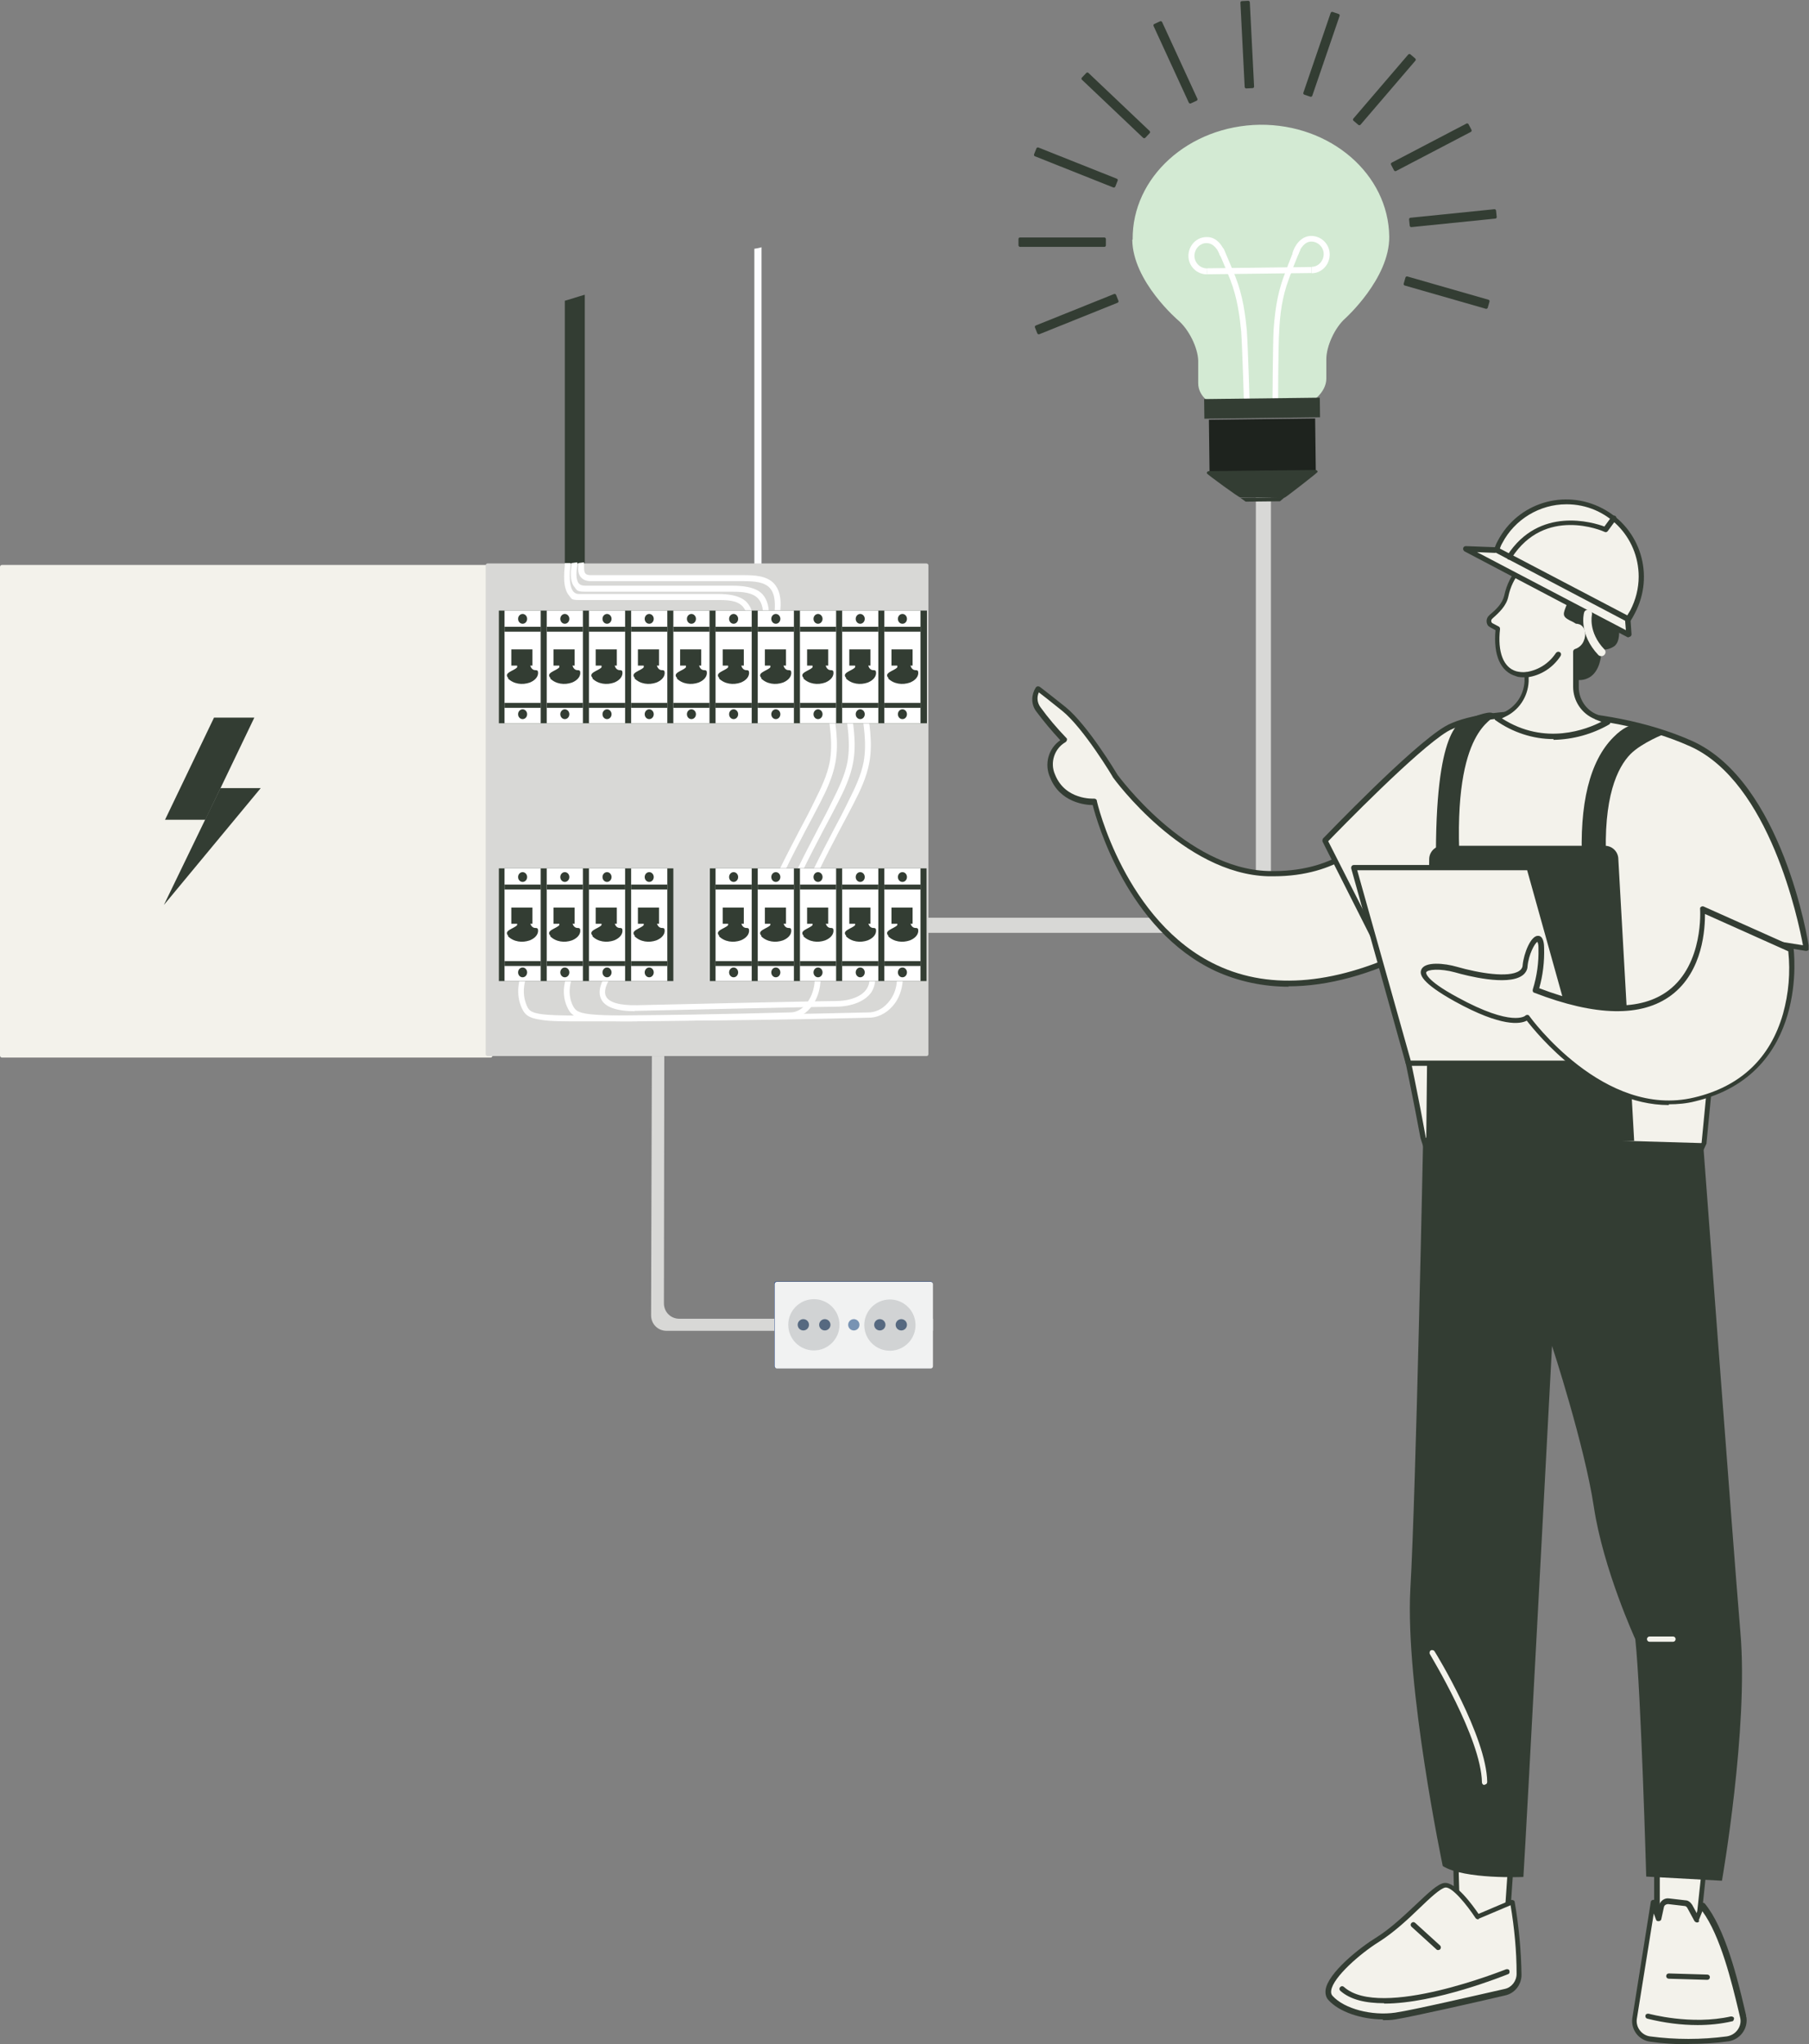<?xml version="1.0" encoding="UTF-8"?>
<svg id="Calque_1" xmlns="http://www.w3.org/2000/svg" xmlns:xlink="http://www.w3.org/1999/xlink" version="1.1" viewBox="0 0 480.1 542.4">
  <rect x="0" y="0" width="480.1" height="542.4" fill="#808080" stroke="none"/>
  <!-- Generator: Adobe Illustrator 29.0.0, SVG Export Plug-In . SVG Version: 2.1.0 Build 186)  -->
  <defs>
    <style>
      .st0 {
        fill: none;
      }

      .st1 {
        fill: #d1d3d4;
      }

      .st2 {
        fill: #fcfdff;
      }

      .st3 {
        fill: #d8d8d6;
      }

      .st4 {
        fill: #333d33;
      }

      .st5 {
        fill: #f1f2f2;
      }

      .st6 {
        fill: #f3f2eb;
      }

      .st7 {
        fill: #fff;
      }

      .st8 {
        fill: #566980;
      }

      .st9 {
        fill: #7893b3;
      }

      .st10 {
        fill: #31518f;
      }

      .st11 {
        fill: #1e231e;
      }

      .st12 {
        fill: #d3ead3;
      }

      .st13 {
        clip-path: url(#clippath);
      }
    </style>
    <clipPath id="clippath">
      <rect class="st0" x="274" y="132.4" width="206" height="410.1"/>
    </clipPath>
  </defs>
  <g id="Groupe_347">
    <g>
      <path class="st3" d="M325.4,247.5h-91.6c-1.1,0-2-.8-2.1-1.9,0-1.2.9-2.1,2-2.1h91.8c4.3,0,7.8-3.5,7.8-7.8v-109.6c0-1.1.8-2,1.9-2.1,1.2,0,2.1.9,2.1,2v109.6c0,6.6-5.3,11.9-11.9,11.9Z"/>
      <g>
        <g>
          <rect class="st11" x="320.9" y="111.3" width="28.2" height="13.8" transform="translate(-1.4 4) rotate(-.7)"/>
          <path class="st12" d="M300.6,63.6c-.2-16.6,14.9-30.2,33.7-30.5,18.8-.2,34.2,13.1,34.4,29.7.1,11.1-11.7,21.7-11.7,21.7-2.8,2.5-5,7.4-5,10.8v5.2c0,3.5-3.9,7.2-7.9,7.2l-18.9.2c-3.9,0-7.2-2.8-7.2-6.2v-6c-.1-3.5-2.5-8.3-5.3-10.7,0,0-12.1-10.3-12.2-21.4Z"/>
          <g>
            <g>
              <path class="st7" d="M330.1,108.7h1.6c0-.7-.5-16.9-.8-21-.4-4.1-1-9.1-3-14.2-2-5-3.2-7.6-3.2-7.6l-1.4.7s1.2,2.6,3.2,7.6c1.9,4.9,2.5,9.7,2.9,13.7.3,4.1.8,20.7.8,20.9Z"/>
              <path class="st7" d="M320.3,72.8v-1.6c-1.8,0-3.3-1.5-3.3-3.3,0-1.8,1.4-3.4,3.2-3.4,1.9,0,3.1,1.8,3.6,3.4l1.5-.5c-.7-2.1-2.4-4.6-5.1-4.5-2.7,0-4.8,2.3-4.8,5,0,2.7,2.2,4.9,4.9,4.9Z"/>
            </g>
            <g>
              <path class="st7" d="M339.2,108.6c0-.2,0-16.8.3-20.9.2-4,.7-8.8,2.6-13.8,1.8-5,3-7.6,3-7.6l-1.4-.6s-1.2,2.7-3,7.7c-1.9,5.1-2.4,10.1-2.7,14.2-.2,4.1-.3,20.3-.3,21h1.6Z"/>
              <path class="st7" d="M348.1,72.5c2.7,0,4.8-2.3,4.8-5,0-2.7-2.2-4.9-4.9-4.9-2.7,0-4.4,2.5-5,4.6l1.5.4c.5-1.6,1.7-3.5,3.5-3.5,1.8,0,3.3,1.5,3.3,3.3,0,1.8-1.4,3.4-3.2,3.4v1.6Z"/>
            </g>
            <rect class="st7" x="320.3" y="71.1" width="27.7" height="1.6" transform="translate(-.8 4) rotate(-.7)"/>
          </g>
          <polygon class="st4" points="330.6 133.1 339.7 133 341 131.9 329.2 132.1 330.6 133.1"/>
          <rect class="st4" x="319.5" y="106" width="30.7" height="5.2" transform="translate(-1.2 3.8) rotate(-.7)"/>
          <path class="st4" d="M320.3,125.6c0,.2,8.6,6.5,8.9,6.4h11.8c.3-.1,8.7-6.6,8.7-6.8h0c0-.3-.3-.5-.6-.5l-28.2.3c-.3,0-.6.2-.6.4h0Z"/>
        </g>
        <g>
          <rect class="st4" x="382.7" y="66.1" width="2.5" height="23.2" rx=".4" ry=".4" transform="translate(203.4 425.3) rotate(-74)"/>
          <rect class="st4" x="374" y="56.8" width="23.2" height="2.5" rx=".4" ry=".4" transform="translate(-3.9 39.1) rotate(-5.8)"/>
          <rect class="st4" x="368.3" y="38" width="23.2" height="2.5" rx=".4" ry=".4" transform="translate(25 180.3) rotate(-27.6)"/>
          <rect class="st4" x="356" y="22.7" width="23.2" height="2.5" rx=".4" ry=".4" transform="translate(110 287.3) rotate(-49.4)"/>
          <rect class="st4" x="338.9" y="13" width="23.2" height="2.5" rx=".4" ry=".4" transform="translate(223.7 341.4) rotate(-71.1)"/>
          <rect class="st4" x="329.8" y="0" width="2.5" height="23.2" rx=".4" ry=".4" transform="translate(-.2 17) rotate(-2.9)"/>
          <rect class="st4" x="310.7" y="4.8" width="2.5" height="23.2" rx=".4" ry=".4" transform="translate(21.7 132) rotate(-24.7)"/>
          <rect class="st4" x="294.8" y="16.3" width="2.5" height="23.2" rx=".4" ry=".4" transform="translate(72.1 223.5) rotate(-46.5)"/>
          <rect class="st4" x="284.3" y="32.9" width="2.5" height="23.2" rx=".4" ry=".4" transform="translate(138.6 293.3) rotate(-68.3)"/>
          <rect class="st4" x="270.3" y="62.6" width="23.2" height="2.5" rx=".4" ry=".4" transform="translate(0 .4) rotate(0)"/>
          <rect class="st4" x="274.2" y="81.8" width="23.2" height="2.5" rx=".4" ry=".4" transform="translate(581.9 53.8) rotate(158.1)"/>
        </g>
      </g>
    </g>
    <g id="electrical_panel">
      <path class="st2" d="M202.1,65.7v90h-1.9v-89.7c.6-.1,1.3-.2,1.9-.4Z"/>
      <path class="st4" d="M155.2,78.2v84.7h-5.3v-83.1c1.8-.5,3.5-1.1,5.3-1.6Z"/>
      <rect class="st6" y="149.9" width="130.7" height="130.7" rx=".5" ry=".5"/>
      <rect class="st3" x="128.9" y="149.5" width="117.5" height="130.7" rx=".5" ry=".5"/>
      <g>
        <path class="st7" d="M168.5,268.3c-4.9,0-8-1.1-9-3.3-1.5-3.2,2.1-7.4,2.2-7.6l1.1,1s0,0,0,0h0c-.9,1-2.9,4-2,5.9.8,1.7,3.7,2.5,8.4,2.4,17.6-.4,48.3-1.1,52.6-1.1h0c3.7,0,6.9-1.2,8.2-3.2,1-1.5,1-3.3.1-5.5l1.4-.6c1.4,3.4.6,5.6-.2,6.9-1.6,2.4-5.2,3.9-9.5,3.9h0c-4.2,0-35,.7-52.6,1.1-.3,0-.6,0-.8,0Z"/>
        <path class="st7" d="M169.1,271c-6.2,0-10,0-12.6-.4-4.3-.5-5.2-1.6-6.1-3.7-1.7-4,0-7.8,0-7.9l1.4.6-.7-.3.7.3s-1.4,3.3,0,6.7c1.4,3.2,1.9,3.3,30.5,3.1,27.9-.2,47.9-.8,48.7-.8,2-.2,3.8-1.3,5.2-3.2,1.8-2.4,2.3-5.7,1.5-9.1l1.5-.4c.9,3.7.3,7.5-1.7,10.3-1.6,2.2-3.9,3.6-6.3,3.8h0c-.2,0-20.5.6-48.7.8-5.3,0-9.6,0-13.2,0Z"/>
        <path class="st7" d="M155,271c-5.5,0-9,0-11.3-.4-3.7-.5-4.6-1.5-5.5-3.8-1.5-4,0-7.7,0-7.9l1.4.6-.7-.3.7.3s-1.3,3.3,0,6.8c1.2,3.2,1.7,3.3,27.1,3.1,24.8-.2,42.7-.8,43.4-.8,1.6-.1,3.1-1.1,4.2-2.7,1.8-2.5,2.4-6,1.6-9.5l1.5-.3c.9,4,.2,7.9-1.9,10.8-1.4,1.9-3.3,3.1-5.3,3.3h0c-.2,0-18.3.6-43.5.8-4.7,0-8.6,0-11.7,0Z"/>
      </g>
      <g>
        <path class="st7" d="M203.9,241.3l-1.4-.5c2.7-7.2,6.4-14.2,9.9-20.9,1.3-2.4,2.6-4.9,3.8-7.4,1.7-3.4,3.3-6.7,4-10.3.9-5,0-10.1-.8-15.1l1.5-.3c.8,4.8,1.8,10.3.8,15.6-.7,3.8-2.4,7.4-4.1,10.7-1.3,2.5-2.6,5-3.9,7.4-3.5,6.7-7.1,13.6-9.8,20.7Z"/>
        <path class="st7" d="M208.6,241.3l-1.4-.5c2.7-7.2,6.4-14.2,9.9-20.9,1.3-2.4,2.6-4.9,3.8-7.4,1.7-3.4,3.3-6.7,4-10.3.9-5,0-10.1-.8-15.1l1.5-.3c.8,4.8,1.8,10.3.8,15.6-.7,3.8-2.4,7.4-4.1,10.7-1.3,2.5-2.6,5-3.9,7.4-3.5,6.7-7.1,13.6-9.8,20.7Z"/>
        <path class="st7" d="M212.9,241.3l-1.4-.5c2.7-7.2,6.4-14.2,9.9-20.9,1.3-2.4,2.6-4.9,3.8-7.4,1.7-3.4,3.3-6.7,4-10.3.9-5,0-10.1-.8-15.1l1.5-.3c.8,4.8,1.8,10.3.8,15.6-.7,3.8-2.4,7.4-4.1,10.7-1.3,2.5-2.6,5-3.9,7.4-3.5,6.7-7.1,13.6-9.8,20.7Z"/>
      </g>
      <g>
        <path class="st7" d="M207.1,162h-1.5c.2-2.9-.2-4.8-1.3-6-1.5-1.6-4.1-1.8-6.9-1.8h-40.6c-1.1,0-1.9-.3-2.5-.9-.9-.9-.9-2.1-.8-3.1,0-.3,0-.6,0-.8l1.5-.2c0,.3,0,.6,0,1,0,.7,0,1.6.4,2,.3.3.7.4,1.4.4h40.6c3,0,6.1.2,8,2.2,1.4,1.5,2,3.8,1.7,7Z"/>
        <path class="st7" d="M204,164.8h-1.5c.2-2.9-.2-4.8-1.3-6-1.5-1.6-4.1-1.8-6.9-1.8s-11,0-19.6,0c-8.6,0-17.2,0-19.4,0s-2.2-.4-2.8-1.2c-1.4-1.6-1-4.5-.8-5.9,0-.2,0-.5,0-.5,0,0,0,0,0,0l1.5-.2c0,.2,0,.4,0,.9-.2,1.2-.5,3.5.4,4.7.4.4.9.6,1.7.6,2.3,0,10.8,0,19.4,0,8.7,0,17.3,0,19.6,0s6.1.2,8,2.2c1.4,1.5,2,3.8,1.7,7Z"/>
        <path class="st7" d="M199.9,167h-1.5c.2-2.9-.2-4.9-1.3-6.1-1.5-1.6-3.9-1.7-6.6-1.7s-10.4,0-18.6,0c-8.1,0-16.2,0-18.3,0s-1.9-.4-2.5-1.1c-1.8-2-1.4-6-1.2-8,0-.3,0-.6,0-.7h1.5c0,.2,0,.4,0,.8-.2,1.5-.5,5.3.8,6.8.4.4.8.6,1.4.6,2.2,0,10.3,0,18.3,0,8.2,0,16.3,0,18.6,0s5.8.2,7.7,2.2c1.4,1.5,2,3.8,1.7,7.1Z"/>
      </g>
      <g>
        <rect class="st4" x="132.4" y="162" width="113.6" height="29.9"/>
        <g>
          <rect class="st7" x="234.7" y="162" width="9.6" height="29.9"/>
          <rect class="st4" x="234.7" y="166.3" width="9.6" height="1.3"/>
          <rect class="st4" x="234.7" y="186.5" width="9.6" height="1.3"/>
          <g>
            <rect class="st4" x="236.6" y="172.3" width="5.6" height="4.3"/>
            <path class="st4" d="M235.7,180c1.5,1.5,3.8,1.8,5.8,1.1,1-.4,2.1-1.2,2.2-2.4,0-.2,0-.5-.1-.7-.2-.2-.5-.2-.8-.2-.9-.1-1.4-1.3-1.2-2.2-1.5-.1-2-.1-3.5,0-.2,0,.2,1.3,0,1.5-.8.9-3.7,1.4-2.3,2.8Z"/>
          </g>
          <path class="st4" d="M238.3,189.5c0-.7.5-1.3,1.2-1.3s1.2.6,1.2,1.3-.5,1.3-1.2,1.3-1.2-.6-1.2-1.3Z"/>
          <path class="st4" d="M238.3,164.2c0-.7.5-1.3,1.2-1.3s1.2.6,1.2,1.3-.5,1.3-1.2,1.3-1.2-.6-1.2-1.3Z"/>
        </g>
        <g>
          <rect class="st7" x="223.5" y="162" width="9.6" height="29.9"/>
          <rect class="st4" x="223.5" y="166.3" width="9.6" height="1.3"/>
          <rect class="st4" x="223.5" y="186.5" width="9.6" height="1.3"/>
          <g>
            <rect class="st4" x="225.4" y="172.3" width="5.6" height="4.3"/>
            <path class="st4" d="M224.5,180c1.5,1.5,3.8,1.8,5.8,1.1,1-.4,2.1-1.2,2.2-2.4,0-.2,0-.5-.1-.7-.2-.2-.5-.2-.8-.2-.9-.1-1.4-1.3-1.2-2.2-1.5-.1-2-.1-3.5,0-.2,0,.2,1.3,0,1.5-.8.9-3.7,1.4-2.3,2.8Z"/>
          </g>
          <ellipse class="st4" cx="228.3" cy="189.5" rx="1.2" ry="1.3"/>
          <ellipse class="st4" cx="228.3" cy="164.2" rx="1.2" ry="1.3"/>
        </g>
        <g>
          <rect class="st7" x="212.3" y="162" width="9.6" height="29.9"/>
          <rect class="st4" x="212.3" y="166.3" width="9.6" height="1.3"/>
          <rect class="st4" x="212.3" y="186.5" width="9.6" height="1.3"/>
          <g>
            <rect class="st4" x="214.2" y="172.3" width="5.6" height="4.3"/>
            <path class="st4" d="M213.2,180c1.5,1.5,3.8,1.8,5.8,1.1,1-.4,2.1-1.2,2.2-2.4,0-.2,0-.5-.1-.7-.2-.2-.5-.2-.8-.2-.9-.1-1.4-1.3-1.2-2.2-1.5-.1-2-.1-3.5,0-.2,0,.2,1.3,0,1.5-.8.9-3.7,1.4-2.3,2.8Z"/>
          </g>
          <ellipse class="st4" cx="217.1" cy="189.5" rx="1.2" ry="1.3"/>
          <ellipse class="st4" cx="217.1" cy="164.2" rx="1.2" ry="1.3"/>
        </g>
        <g>
          <rect class="st7" x="201.1" y="162" width="9.6" height="29.9"/>
          <rect class="st4" x="201.1" y="166.3" width="9.6" height="1.3"/>
          <rect class="st4" x="201.1" y="186.5" width="9.6" height="1.3"/>
          <g>
            <rect class="st4" x="203" y="172.3" width="5.6" height="4.3"/>
            <path class="st4" d="M202,180c1.5,1.5,3.8,1.8,5.8,1.1,1-.4,2.1-1.2,2.2-2.4,0-.2,0-.5-.1-.7-.2-.2-.5-.2-.8-.2-.9-.1-1.4-1.3-1.2-2.2-1.5-.1-2-.1-3.5,0-.2,0,.2,1.3,0,1.5-.8.9-3.7,1.4-2.3,2.8Z"/>
          </g>
          <ellipse class="st4" cx="205.9" cy="189.5" rx="1.2" ry="1.3"/>
          <ellipse class="st4" cx="205.9" cy="164.2" rx="1.2" ry="1.3"/>
        </g>
        <g>
          <rect class="st7" x="189.9" y="162" width="9.6" height="29.9"/>
          <rect class="st4" x="189.9" y="166.3" width="9.6" height="1.3"/>
          <rect class="st4" x="189.9" y="186.5" width="9.6" height="1.3"/>
          <g>
            <rect class="st4" x="191.8" y="172.3" width="5.6" height="4.3"/>
            <path class="st4" d="M190.8,180c1.5,1.5,3.8,1.8,5.8,1.1,1-.4,2.1-1.2,2.2-2.4,0-.2,0-.5-.1-.7-.2-.2-.5-.2-.8-.2-.9-.1-1.4-1.3-1.2-2.2-1.5-.1-2-.1-3.5,0-.2,0,.2,1.3,0,1.5-.8.9-3.7,1.4-2.3,2.8Z"/>
          </g>
          <ellipse class="st4" cx="194.7" cy="189.5" rx="1.2" ry="1.3"/>
          <ellipse class="st4" cx="194.7" cy="164.2" rx="1.2" ry="1.3"/>
        </g>
        <g>
          <rect class="st7" x="178.7" y="162" width="9.6" height="29.9"/>
          <rect class="st4" x="178.7" y="166.3" width="9.6" height="1.3"/>
          <rect class="st4" x="178.7" y="186.5" width="9.6" height="1.3"/>
          <g>
            <rect class="st4" x="180.5" y="172.3" width="5.6" height="4.3"/>
            <path class="st4" d="M179.6,180c1.5,1.5,3.8,1.8,5.8,1.1,1-.4,2.1-1.2,2.2-2.4,0-.2,0-.5-.1-.7-.2-.2-.5-.2-.8-.2-.9-.1-1.4-1.3-1.2-2.2-1.5-.1-2-.1-3.5,0-.2,0,.2,1.3,0,1.5-.8.9-3.7,1.4-2.3,2.8Z"/>
          </g>
          <ellipse class="st4" cx="183.5" cy="189.5" rx="1.2" ry="1.3"/>
          <ellipse class="st4" cx="183.5" cy="164.2" rx="1.2" ry="1.3"/>
        </g>
        <g>
          <rect class="st7" x="167.5" y="162" width="9.6" height="29.9"/>
          <rect class="st4" x="167.5" y="166.3" width="9.6" height="1.3"/>
          <rect class="st4" x="167.5" y="186.5" width="9.6" height="1.3"/>
          <g>
            <rect class="st4" x="169.3" y="172.3" width="5.6" height="4.3"/>
            <path class="st4" d="M168.4,180c1.5,1.5,3.8,1.8,5.8,1.1,1-.4,2.1-1.2,2.2-2.4,0-.2,0-.5-.1-.7-.2-.2-.5-.2-.8-.2-.9-.1-1.4-1.3-1.2-2.2-1.5-.1-2-.1-3.5,0-.2,0,.2,1.3,0,1.5-.8.9-3.7,1.4-2.3,2.8Z"/>
          </g>
          <ellipse class="st4" cx="172.3" cy="189.5" rx="1.2" ry="1.3"/>
          <ellipse class="st4" cx="172.3" cy="164.2" rx="1.2" ry="1.3"/>
        </g>
        <g>
          <rect class="st7" x="156.3" y="162" width="9.6" height="29.9"/>
          <rect class="st4" x="156.3" y="166.3" width="9.6" height="1.3"/>
          <rect class="st4" x="156.3" y="186.5" width="9.6" height="1.3"/>
          <g>
            <rect class="st4" x="158.1" y="172.3" width="5.6" height="4.3"/>
            <path class="st4" d="M157.2,180c1.5,1.5,3.8,1.8,5.8,1.1,1-.4,2.1-1.2,2.2-2.4,0-.2,0-.5-.1-.7-.2-.2-.5-.2-.8-.2-.9-.1-1.4-1.3-1.2-2.2-1.5-.1-2-.1-3.5,0-.2,0,.2,1.3,0,1.5-.8.9-3.7,1.4-2.3,2.8Z"/>
          </g>
          <ellipse class="st4" cx="161.1" cy="189.5" rx="1.2" ry="1.3"/>
          <ellipse class="st4" cx="161.1" cy="164.2" rx="1.2" ry="1.3"/>
        </g>
        <g>
          <rect class="st7" x="145.1" y="162" width="9.6" height="29.9"/>
          <rect class="st4" x="145.1" y="166.3" width="9.6" height="1.3"/>
          <rect class="st4" x="145.1" y="186.5" width="9.6" height="1.3"/>
          <g>
            <rect class="st4" x="146.9" y="172.3" width="5.6" height="4.3"/>
            <path class="st4" d="M146,180c1.5,1.5,3.8,1.8,5.8,1.1,1-.4,2.1-1.2,2.2-2.4,0-.2,0-.5-.1-.7-.2-.2-.5-.2-.8-.2-.9-.1-1.4-1.3-1.2-2.2-1.5-.1-2-.1-3.5,0-.2,0,.2,1.3,0,1.5-.8.9-3.7,1.4-2.3,2.8Z"/>
          </g>
          <ellipse class="st4" cx="149.9" cy="189.5" rx="1.2" ry="1.3"/>
          <ellipse class="st4" cx="149.9" cy="164.2" rx="1.2" ry="1.3"/>
        </g>
        <g>
          <rect class="st7" x="133.9" y="162" width="9.6" height="29.9"/>
          <rect class="st4" x="133.9" y="166.3" width="9.6" height="1.3"/>
          <rect class="st4" x="133.9" y="186.5" width="9.6" height="1.3"/>
          <g>
            <rect class="st4" x="135.7" y="172.3" width="5.6" height="4.3"/>
            <path class="st4" d="M134.8,180c1.5,1.5,3.8,1.8,5.8,1.1,1-.4,2.1-1.2,2.2-2.4,0-.2,0-.5-.1-.7-.2-.2-.5-.2-.8-.2-.9-.1-1.4-1.3-1.2-2.2-1.5-.1-2-.1-3.5,0-.2,0,.2,1.3,0,1.5-.8.9-3.7,1.4-2.3,2.8Z"/>
          </g>
          <ellipse class="st4" cx="138.7" cy="189.5" rx="1.2" ry="1.3"/>
          <ellipse class="st4" cx="138.7" cy="164.2" rx="1.2" ry="1.3"/>
        </g>
      </g>
      <g>
        <rect class="st4" x="132.4" y="230.4" width="46.3" height="29.9"/>
        <rect class="st4" x="188.4" y="230.4" width="57.5" height="29.9"/>
        <g>
          <rect class="st7" x="234.7" y="230.4" width="9.6" height="29.9"/>
          <rect class="st4" x="234.7" y="234.7" width="9.6" height="1.3"/>
          <rect class="st4" x="234.7" y="255" width="9.6" height="1.3"/>
          <g>
            <rect class="st4" x="236.6" y="240.8" width="5.6" height="4.3"/>
            <path class="st4" d="M235.7,248.4c1.5,1.5,3.8,1.8,5.8,1.1,1-.4,2.1-1.2,2.2-2.4,0-.2,0-.5-.1-.7-.2-.2-.5-.2-.8-.2-.9-.1-1.4-1.3-1.2-2.2-1.5-.1-2-.1-3.5,0-.2,0,.2,1.3,0,1.5-.8.9-3.7,1.4-2.3,2.8Z"/>
          </g>
          <path class="st4" d="M238.3,258c0-.7.5-1.3,1.2-1.3s1.2.6,1.2,1.3-.5,1.3-1.2,1.3-1.2-.6-1.2-1.3Z"/>
          <path class="st4" d="M238.3,232.7c0-.7.5-1.3,1.2-1.3s1.2.6,1.2,1.3-.5,1.3-1.2,1.3-1.2-.6-1.2-1.3Z"/>
        </g>
        <g>
          <rect class="st7" x="223.5" y="230.4" width="9.6" height="29.9"/>
          <rect class="st4" x="223.5" y="234.7" width="9.6" height="1.3"/>
          <rect class="st4" x="223.5" y="255" width="9.6" height="1.3"/>
          <g>
            <rect class="st4" x="225.4" y="240.8" width="5.6" height="4.3"/>
            <path class="st4" d="M224.5,248.4c1.5,1.5,3.8,1.8,5.8,1.1,1-.4,2.1-1.2,2.2-2.4,0-.2,0-.5-.1-.7-.2-.2-.5-.2-.8-.2-.9-.1-1.4-1.3-1.2-2.2-1.5-.1-2-.1-3.5,0-.2,0,.2,1.3,0,1.5-.8.9-3.7,1.4-2.3,2.8Z"/>
          </g>
          <ellipse class="st4" cx="228.3" cy="258" rx="1.2" ry="1.3"/>
          <ellipse class="st4" cx="228.3" cy="232.7" rx="1.2" ry="1.3"/>
        </g>
        <g>
          <rect class="st7" x="212.3" y="230.4" width="9.6" height="29.9"/>
          <rect class="st4" x="212.3" y="234.7" width="9.6" height="1.3"/>
          <rect class="st4" x="212.3" y="255" width="9.6" height="1.3"/>
          <g>
            <rect class="st4" x="214.2" y="240.8" width="5.6" height="4.3"/>
            <path class="st4" d="M213.2,248.4c1.5,1.5,3.8,1.8,5.8,1.1,1-.4,2.1-1.2,2.2-2.4,0-.2,0-.5-.1-.7-.2-.2-.5-.2-.8-.2-.9-.1-1.4-1.3-1.2-2.2-1.5-.1-2-.1-3.5,0-.2,0,.2,1.3,0,1.5-.8.9-3.7,1.4-2.3,2.8Z"/>
          </g>
          <ellipse class="st4" cx="217.1" cy="258" rx="1.2" ry="1.3"/>
          <ellipse class="st4" cx="217.1" cy="232.7" rx="1.2" ry="1.3"/>
        </g>
        <g>
          <rect class="st7" x="201.1" y="230.4" width="9.6" height="29.9"/>
          <rect class="st4" x="201.1" y="234.7" width="9.6" height="1.3"/>
          <rect class="st4" x="201.1" y="255" width="9.6" height="1.3"/>
          <g>
            <rect class="st4" x="203" y="240.8" width="5.6" height="4.3"/>
            <path class="st4" d="M202,248.4c1.5,1.5,3.8,1.8,5.8,1.1,1-.4,2.1-1.2,2.2-2.4,0-.2,0-.5-.1-.7-.2-.2-.5-.2-.8-.2-.9-.1-1.4-1.3-1.2-2.2-1.5-.1-2-.1-3.5,0-.2,0,.2,1.3,0,1.5-.8.9-3.7,1.4-2.3,2.8Z"/>
          </g>
          <ellipse class="st4" cx="205.9" cy="258" rx="1.2" ry="1.3"/>
          <ellipse class="st4" cx="205.9" cy="232.7" rx="1.2" ry="1.3"/>
        </g>
        <g>
          <rect class="st7" x="189.9" y="230.4" width="9.6" height="29.9"/>
          <rect class="st4" x="189.9" y="234.7" width="9.6" height="1.3"/>
          <rect class="st4" x="189.9" y="255" width="9.6" height="1.3"/>
          <g>
            <rect class="st4" x="191.8" y="240.8" width="5.6" height="4.3"/>
            <path class="st4" d="M190.8,248.4c1.5,1.5,3.8,1.8,5.8,1.1,1-.4,2.1-1.2,2.2-2.4,0-.2,0-.5-.1-.7-.2-.2-.5-.2-.8-.2-.9-.1-1.4-1.3-1.2-2.2-1.5-.1-2-.1-3.5,0-.2,0,.2,1.3,0,1.5-.8.9-3.7,1.4-2.3,2.8Z"/>
          </g>
          <ellipse class="st4" cx="194.7" cy="258" rx="1.2" ry="1.3"/>
          <ellipse class="st4" cx="194.7" cy="232.7" rx="1.2" ry="1.3"/>
        </g>
        <g>
          <rect class="st7" x="167.5" y="230.4" width="9.6" height="29.9"/>
          <rect class="st4" x="167.5" y="234.7" width="9.6" height="1.3"/>
          <rect class="st4" x="167.5" y="255" width="9.6" height="1.3"/>
          <g>
            <rect class="st4" x="169.3" y="240.8" width="5.6" height="4.3"/>
            <path class="st4" d="M168.4,248.4c1.5,1.5,3.8,1.8,5.8,1.1,1-.4,2.1-1.2,2.2-2.4,0-.2,0-.5-.1-.7-.2-.2-.5-.2-.8-.2-.9-.1-1.4-1.3-1.2-2.2-1.5-.1-2-.1-3.5,0-.2,0,.2,1.3,0,1.5-.8.9-3.7,1.4-2.3,2.8Z"/>
          </g>
          <ellipse class="st4" cx="172.3" cy="258" rx="1.2" ry="1.3"/>
          <ellipse class="st4" cx="172.3" cy="232.7" rx="1.2" ry="1.3"/>
        </g>
        <g>
          <rect class="st7" x="156.3" y="230.4" width="9.6" height="29.9"/>
          <rect class="st4" x="156.3" y="234.7" width="9.6" height="1.3"/>
          <rect class="st4" x="156.3" y="255" width="9.6" height="1.3"/>
          <g>
            <rect class="st4" x="158.1" y="240.8" width="5.6" height="4.3"/>
            <path class="st4" d="M157.2,248.4c1.5,1.5,3.8,1.8,5.8,1.1,1-.4,2.1-1.2,2.2-2.4,0-.2,0-.5-.1-.7-.2-.2-.5-.2-.8-.2-.9-.1-1.4-1.3-1.2-2.2-1.5-.1-2-.1-3.5,0-.2,0,.2,1.3,0,1.5-.8.9-3.7,1.4-2.3,2.8Z"/>
          </g>
          <ellipse class="st4" cx="161.1" cy="258" rx="1.2" ry="1.3"/>
          <ellipse class="st4" cx="161.1" cy="232.7" rx="1.2" ry="1.3"/>
        </g>
        <g>
          <rect class="st7" x="145.1" y="230.4" width="9.6" height="29.9"/>
          <rect class="st4" x="145.1" y="234.7" width="9.6" height="1.3"/>
          <rect class="st4" x="145.1" y="255" width="9.6" height="1.3"/>
          <g>
            <rect class="st4" x="146.9" y="240.8" width="5.6" height="4.3"/>
            <path class="st4" d="M146,248.4c1.5,1.5,3.8,1.8,5.8,1.1,1-.4,2.1-1.2,2.2-2.4,0-.2,0-.5-.1-.7-.2-.2-.5-.2-.8-.2-.9-.1-1.4-1.3-1.2-2.2-1.5-.1-2-.1-3.5,0-.2,0,.2,1.3,0,1.5-.8.9-3.7,1.4-2.3,2.8Z"/>
          </g>
          <ellipse class="st4" cx="149.9" cy="258" rx="1.2" ry="1.3"/>
          <ellipse class="st4" cx="149.9" cy="232.7" rx="1.2" ry="1.3"/>
        </g>
        <g>
          <rect class="st7" x="133.9" y="230.4" width="9.6" height="29.9"/>
          <rect class="st4" x="133.9" y="234.7" width="9.6" height="1.3"/>
          <rect class="st4" x="133.9" y="255" width="9.6" height="1.3"/>
          <g>
            <rect class="st4" x="135.7" y="240.8" width="5.6" height="4.3"/>
            <path class="st4" d="M134.8,248.4c1.5,1.5,3.8,1.8,5.8,1.1,1-.4,2.1-1.2,2.2-2.4,0-.2,0-.5-.1-.7-.2-.2-.5-.2-.8-.2-.9-.1-1.4-1.3-1.2-2.2-1.5-.1-2-.1-3.5,0-.2,0,.2,1.3,0,1.5-.8.9-3.7,1.4-2.3,2.8Z"/>
          </g>
          <ellipse class="st4" cx="138.7" cy="258" rx="1.2" ry="1.3"/>
          <ellipse class="st4" cx="138.7" cy="232.7" rx="1.2" ry="1.3"/>
        </g>
      </g>
      <g>
        <polygon class="st4" points="54.5 217.5 43.8 217.5 56.8 190.4 67.5 190.4 54.5 217.5"/>
        <polygon class="st4" points="43.5 240.1 58.5 209.1 69.2 209.1 43.5 240.1"/>
      </g>
    </g>
    <g id="man2">
      <path class="st3" d="M247.6,349.9v3.2h-70.7c-2.3,0-4.1-1.8-4.1-4.1l.2-68.8h3.3s-.1,65.6-.1,65.6c0,2.3,1.8,4.1,4.1,4.1h67.4Z"/>
      <g id="electrician_sat_down">
        <rect class="st10" x="215.1" y="330.5" width="23" height="42" rx=".5" ry=".5" transform="translate(-125 578.1) rotate(-90)"/>
        <g>
          <rect class="st5" x="205.6" y="340.1" width="42" height="23" rx=".6" ry=".6"/>
          <g>
            <circle class="st1" cx="236.3" cy="351.5" r="6.8" transform="translate(-41.2 31.5) rotate(-7)"/>
            <g>
              <circle class="st8" cx="239.2" cy="351.5" r="1.5"/>
              <circle class="st8" cx="233.5" cy="351.5" r="1.5"/>
            </g>
          </g>
          <g>
            <circle class="st1" cx="216" cy="351.5" r="6.8"/>
            <g>
              <circle class="st8" cx="218.9" cy="351.5" r="1.5"/>
              <circle class="st8" cx="213.2" cy="351.5" r="1.5"/>
            </g>
          </g>
          <circle class="st9" cx="226.6" cy="351.5" r="1.5"/>
        </g>
      </g>
    </g>
    <g id="Groupe_121">
      <g class="st13">
        <g id="Groupe_120">
          <path id="Tracé_779" class="st6" d="M376.3,251.6c-69,35.1-85.7-38.8-85.7-38.8,0,0-8.2.6-11.1-6.8-1.6-3.5-.2-7.6,3.1-9.5-2.5-2.6-4.8-5.4-7-8.3-1.1-1.6-1.1-3.7,0-5.4,0,0,.9.6,6.8,5.4,5.9,4.7,13.7,17.8,13.7,17.8,0,0,18.1,25.2,40.6,25.8,22.5.6,29.7-14.1,31.2-14l8.4,33.8Z"/>
          <path id="Tracé_780" class="st4" d="M342,261.8c-6.7,0-13.4-1.4-19.5-4.2-23.2-10.9-31.4-39.6-32.5-44-2,0-8.7-.7-11.3-7.3-1.6-3.5-.5-7.7,2.7-9.9-2.3-2.5-4.5-5.1-6.5-7.8-1.3-1.9-1.2-4.3,0-6.2.2-.3.6-.4,1-.2,0,0,1,.7,6.9,5.4,5.9,4.8,13.5,17.5,13.8,18,.2.2,18.1,24.9,40,25.5,17.5.5,25.5-8.4,28.9-12.2,1.2-1.3,1.7-1.8,2.3-1.8.3,0,.6.2.6.5l8.4,33.8c0,.3,0,.7-.4.8-12.5,6.4-24,9.5-34.5,9.5M367.4,219c-.2.3-.5.6-.8.8-3.4,3.8-11.4,12.7-28.6,12.7s-.9,0-1.4,0c-22.6-.6-40.9-25.8-41.2-26.2,0-.1-7.8-13.1-13.5-17.7-3.6-2.9-5.4-4.3-6.2-4.9-.6,1.3-.4,2.8.4,3.9,2.1,2.9,4.4,5.6,6.9,8.2,0,0,0,0,.1.1.2.3,0,.8-.3,1-3,1.7-4.2,5.5-2.8,8.6,2.7,6.8,10.1,6.4,10.4,6.4.3,0,.7.2.7.6,0,.3,7.5,32.2,31.9,43.6,14.5,6.8,32.1,5.1,52.3-5l-8.1-32.2Z"/>
          <path id="Tracé_781" class="st6" d="M457.5,248.1l-5.3,55.1c-11,24.7-38.9,40.8-48.6,44.6-9.7,3.8-25.9-46.1-25.9-46.1-3.7-20.3-9.6-46.3-9.6-46.3l-16.5-32.5s23.2-24.2,32.1-29.6,41.2-6.9,65.1,3.9c23.9,10.7,30.6,54.3,30.6,54.3l-21.8-3.5Z"/>
          <path id="Tracé_782" class="st4" d="M402.5,348.8c-.7,0-1.4-.2-2-.5-9.9-4.7-23-44.6-23.5-46.3,0,0,0,0,0,0-3.6-19.5-9.2-44.5-9.6-46.2l-16.4-32.5c-.1-.3,0-.6.1-.8,1-1,23.4-24.4,32.3-29.7,9.6-5.8,42.2-6.7,65.7,3.8,23.9,10.8,30.8,53.1,31,54.9,0,0,0,.1,0,.2,0,.4-.4.6-.8.6l-21.1-3.4-5.3,54.3c0,0,0,.1,0,.2-11.3,25.4-39.9,41.4-49,45-.4.2-.9.3-1.4.3M456.8,248.1s0,0,0,0c0-.4.4-.6.8-.6l20.9,3.3c-1.2-6.4-8.8-43.3-30-52.8-23.9-10.7-56-8.9-64.4-3.9-8.1,4.9-28.7,26.1-31.6,29.1l16.3,32.1c0,0,0,.1,0,.2,0,.3,6,26.2,9.6,46.3.5,1.6,13.6,41.1,22.8,45.4.7.4,1.5.4,2.2.2,9-3.5,37.1-19.2,48.2-44.2l5.3-55Z"/>
          <path id="Tracé_783" class="st4" d="M378.5,304.2l.8-76.2c0-2,1.6-3.6,3.6-3.6h43c2,0,3.6,1.6,3.6,3.6l4.2,74.7-55.3,1.5Z"/>
          <path id="Tracé_784" class="st4" d="M423.1,232.2c-1.7,0-3.1-1.3-3.2-3-.8-15.9,2-27.3,8.3-33.6,5-5.1,8-3,8.6-2.9,1.8,0,6.8,2.1,5,2,0,0-6,2.3-9.1,5.4-3.4,3.5-7.3,11.3-6.4,28.8,0,1.8-1.3,3.2-3,3.3h-.2"/>
          <path id="Tracé_785" class="st4" d="M384.3,232.2c-1.7,0-3.1-1.3-3.2-3-.3-36.1,6.3-38.1,8.6-38.6,1.7-.4,6.5-2.6,6.8-.9s-11,2.8-9.1,39.1c0,1.8-1.2,3.3-3,3.4,0,0-.1,0-.2,0"/>
          <path id="Tracé_786" class="st6" d="M359.3,230.2h46.4s14.5,51.9,14.5,51.9h-46.4s-14.5-51.9-14.5-51.9Z"/>
          <path id="Tracé_787" class="st4" d="M373.8,282.8c-.3,0-.6-.2-.7-.5l-14.5-51.9c0,0,0-.1,0-.2,0-.4.3-.7.7-.7h46.4c.3,0,.6.2.7.5l14.5,51.9c0,0,0,.1,0,.2,0,.4-.3.7-.7.7h-46.4M405.2,230.9h-45s14.2,50.5,14.2,50.5h45s-14.1-50.5-14.1-50.5Z"/>
          <path id="Tracé_788" class="st6" d="M475.3,251.8s4.8,32.7-25.6,39.9c-24.7,5.9-44.5-21.8-44.5-21.8,0,0-3.4,3.8-18.9-4.7-15.5-8.6-6.7-9.8,0-7.9s17.9,3.9,18.4-1,4.1-10.6,4.3-4.7c.1,3.8-.4,7.5-1.5,11.1,47.6,18.4,44.2-21.4,44.2-21.4l23.5,10.5"/>
          <path id="Tracé_789" class="st4" d="M442.9,293.2c-19.6,0-35-18.9-37.7-22.4-1.7.9-6.6,1.8-19.1-5.1-9-5-9.4-7.2-8.9-8.4.9-2.3,6.3-1.7,9.4-.8,5.9,1.7,13.8,3,16.6,1.1.5-.3.9-.9.9-1.5.3-3.2,2.2-7.9,4.1-7.8,1.5,0,1.6,2.4,1.6,3.2.1,3.6-.3,7.2-1.3,10.7,15.5,5.9,27,6.1,34.3.6,9.4-7.1,8.4-21.5,8.4-21.6,0-.1,0-.2,0-.3.2-.4.6-.5.9-.4l23.5,10.5c.2,0,.4.3.4.5,0,.3,4.5,33.4-26.1,40.7-2.3.6-4.7.8-7,.8M452.5,242.4c0,3.7-.4,15.3-9,21.7-7.8,5.8-20,5.6-36.3-.7-.4-.1-.5-.5-.4-.9,1.1-3.5,1.6-7.2,1.5-10.8,0-.6,0-1.3-.3-1.8-.7.4-2.3,3.3-2.6,6.5,0,1-.7,2-1.5,2.5-4,2.7-14.6,0-17.7-.9-4-1.1-7.4-.8-7.7,0,0,0-.6,1.8,8.3,6.6,14.6,8,18,4.9,18,4.9,0,0,0,0,.1-.1.3-.2.8-.2,1,.2.2.3,19.8,27.3,43.7,21.6,12.3-2.9,20.2-10.4,23.6-22.2,1.5-5.4,2-11,1.4-16.6l-22.1-9.9Z"/>
          <path id="Tracé_790" class="st4" d="M412.5,177.4c-6-5.5-1.6-13.5-7.5-18.8-3.3-3,4.6-18.7,13.1-16.4,5.1,1.3,7.1.6,10.1,2.9,2.3,1.7,3.9,4.1,4.6,6.9,1.1,5.2-3.3,6.3-3.1,13.9,0,1.6.3,4.2-1.2,5.5-1,.7-2.2,1.1-3.5.9,0,3.5-1.2,6.5-3.5,7.6-3.1,1.6-7.1-.7-9.1-2.6"/>
          <path id="Tracé_791" class="st6" d="M395.6,163.8c-.1.1-.2.2-.3.4-.3.6-.1,1.4.5,1.7l1.7.9c-.7,5.9.7,10.7,4.8,11.9.9.3,1.9.3,2.9.2v1.8c-.1,3.8-2.4,7.2-5.9,8.8l-2,.9c14.8,10.5,29.4.9,29.4.9l-3.1-1.3c-3.2-1.3-5.3-4.4-5.3-7.9v-9.3c1.2-.4,2.3-1.3,2.8-2.5,1-2.1.4-4.5-1.4-5.3-.4-.2-.7-.3-1.1-.3-3.4-2.2-3.4-.6-.9-6.5.9-2.3-6.9-2.1-7-4.3-.4-8.5-8.9-5.1-10.8,4.1-.4,2.2-2.2,3.9-3.9,5.3l-.3.3"/>
          <path id="Tracé_792" class="st4" d="M412.3,196.1c-5.5,0-10.9-1.8-15.4-5-.1,0-.2-.2-.2-.3-.2-.4,0-.8.4-.9l2-.9c3.2-1.5,5.3-4.6,5.5-8.2v-1.1c-.8,0-1.6,0-2.3-.3-4.1-1.2-6-5.6-5.4-12.2l-1.3-.7c-.2-.1-.4-.3-.6-.4-.7-.8-.6-2.1.2-2.8h0l.3-.3c1.6-1.3,3.2-2.9,3.7-4.9,1.3-6.2,5.3-9.8,8.4-9.6,1.1,0,3.6.8,3.8,5.6,0,.5,2,1.1,3.1,1.4,1.8.5,3.3.9,3.8,1.9.2.4.2.9,0,1.3-.4.9-.7,1.6-.9,2.1-.3.7-.6,1.4-.8,2.1.2.2.5.4.8.5.4.2.8.4,1.4.8.4,0,.8.1,1.2.3,2.1,1,2.9,3.8,1.7,6.3-.5,1.2-1.5,2.2-2.7,2.7v8.8c0,3.2,1.9,6.1,4.9,7.3l3.1,1.3c.1,0,.3.2.3.3.2.3.1.8-.2,1-4.5,2.6-9.6,4-14.8,4.1M423.3,190.8c-3.5-1.4-5.8-4.8-5.8-8.6v-9.3c0-.3.2-.6.5-.7,1-.3,1.9-1.1,2.3-2.1.8-1.8.4-3.7-1-4.4-.3-.1-.6-.2-.9-.2-.1,0-.2,0-.3-.1-.6-.4-1.1-.6-1.5-.8-2.1-1.1-1.8-1.7-.7-4.4.2-.6.5-1.3.9-2.1,0,0,0,0,0-.1-.2-.4-1.8-.9-2.9-1.2-2.1-.6-4.1-1.1-4.2-2.7-.1-2.6-1-4.1-2.5-4.2-2.5-.2-5.8,3.1-6.9,8.4-.5,2.4-2.4,4.2-4.1,5.7l-.3.3c0,0,0,.1-.1.2-.1.3,0,.6.2.8l1.7.9c.3.1.4.4.4.7-.7,6.1.9,10.2,4.3,11.2.8.2,1.7.3,2.6.2,0,0,0,0,0,0,.4,0,.7.3.7.7v1.8c-.2,4.1-2.6,7.7-6.3,9.4l-.8.4c11.5,7.4,22.7,2.8,26.4.9l-1.8-.7Z"/>
          <path id="Tracé_793" class="st4" d="M405.2,179.7c-.4,0-.6-.3-.7-.6,0-.4.2-.7.6-.8,3.2-.5,6-2.3,7.8-5h0c.2-.3.6-.5,1-.3s.5.6.3,1c-2,3.1-5.2,5.2-8.8,5.7,0,0,0,0-.1,0"/>
          <path id="Tracé_794" class="st6" d="M432,164.3c1-1.4,1.7-2.9,2.3-4.4,3.8-10.3-1.4-21.7-11.6-25.6-10.3-3.8-21.7,1.4-25.6,11.6l34.9,18.3Z"/>
          <path id="Tracé_795" class="st4" d="M432,165c-.1,0-.2,0-.3,0l-34.9-18.3c-.3-.2-.5-.5-.3-.9.3-.8.6-1.6,1-2.3,5.3-10.1,17.7-13.9,27.8-8.6,10.1,5.3,13.9,17.7,8.6,27.8-.4.8-.8,1.5-1.3,2.2-.1.2-.3.3-.6.3M415.7,133.8c-7.1,0-13.7,4-17,10.3-.3.5-.5,1-.7,1.6l33.8,17.7c.3-.5.6-1,.9-1.5,1.4-2.7,2.2-5.8,2.2-8.9,0-10.6-8.5-19.2-19.1-19.2"/>
          <path id="Tracé_796" class="st6" d="M389,145.7l8.1.3,34.9,18.3.3,4.2-43.3-22.8Z"/>
          <path id="Tracé_797" class="st4" d="M432.3,169.1c-.1,0-.2,0-.3,0l-43.3-22.8c-.2-.1-.4-.4-.4-.7,0-.4.3-.7.7-.7l8.1.3c.1,0,.2,0,.3,0l34.9,18.3c.2.1.4.3.4.6l.3,4.2s0,0,0,0c0,.4-.3.7-.7.7M396.9,146.7l-4.9-.2,39.5,20.7-.2-2.5-34.4-18.1Z"/>
          <path id="Tracé_798" class="st6" d="M425,174.1c-.3,0-.6-.1-.8-.3-5.2-5.5-3.9-10.9-3.8-11.2h0c.1-.6.7-.9,1.3-.8s.9.7.8,1.3c0,0-1.1,4.6,3.3,9.2.2.2.3.5.3.7,0,.6-.5,1.1-1.1,1.1"/>
          <path id="Tracé_799" class="st4" d="M400.6,148.5c-.1,0-.3,0-.4-.1-.3-.2-.4-.6-.2-1,8.5-13.2,22.8-8.8,25.8-7.7l1.9-2.6c.2-.3.7-.4,1-.2s.4.7.2,1l-2.2,3c-.2.3-.6.4-.9.2-.6-.3-15.8-6.8-24.6,6.9-.1.2-.4.3-.6.3"/>
          <path id="Tracé_800" class="st6" d="M439.7,494.1v19s10.8-1.3,10.8-1.3l1.7-16-12.5-1.7Z"/>
          <path id="Tracé_801" class="st4" d="M439.7,513.8c-.4,0-.7-.3-.7-.7v-19s0,0,0,0c0-.4.4-.7.8-.6l12.5,1.7c.4,0,.6.4.6.8l-1.7,16c0,.3-.3.6-.6.6l-10.8,1.3s0,0,0,0M451.5,496.4l-11-1.5v17.4s9.5-1.1,9.5-1.1l1.6-14.8Z"/>
          <path id="Tracé_802" class="st6" d="M438,541c-2.6-.4-4.5-2.8-4.1-5.4l4.9-30.8,1.5,4.2.7-3.2c.2-.9,1-1.5,1.9-1.4l4.3.5c.5,0,1,.4,1.3.9l1.9,3.5,1.4-3.7c5.7,6.8,9,21.6,10.9,29.4,0,.2,0,.3,0,.5.4,2.7-1.5,5.1-4.1,5.5-6.8.9-13.8.9-20.6,0"/>
          <path id="Tracé_803" class="st4" d="M448.2,542.4c-3.5,0-6.9-.2-10.3-.7-3-.4-5.1-3.2-4.7-6.2l4.9-30.8c0-.3.2-.5.5-.6.4-.1.8,0,.9.4l.6,1.8.2-.7c.3-1.2,1.4-2.1,2.7-1.9l4.3.5c.8,0,1.4.6,1.8,1.2l1.2,2.2.9-2.3c0-.1.1-.2.2-.3.3-.2.7-.2,1,0,5.4,6.5,8.7,19.9,10.6,28l.4,1.7c0,.2,0,.4.1.6.4,3-1.7,5.8-4.7,6.3-3.5.5-7,.7-10.5.7M438,541h0ZM451,509.6c0,.2-.2.3-.3.4-.3.2-.8,0-1-.3l-1.9-3.5c-.2-.3-.4-.5-.8-.5l-4.3-.5c-.5,0-1,.3-1.1.8l-.7,3.2c0,.2-.2.4-.5.5-.4.1-.8,0-.9-.4l-.6-1.6-4.5,28c-.3,2.2,1.3,4.3,3.5,4.6,6.8.9,13.6.9,20.4,0,1.2-.2,2.2-.8,2.9-1.8.7-1,.9-2.2.6-3.3l-.4-1.7c-1.8-7.5-4.8-19.9-9.6-26.4l-1,2.5Z"/>
          <path id="Tracé_804" class="st4" d="M450.6,537.3c-4.5,0-9-.6-13.4-1.7-.4-.1-.6-.5-.5-.8,0-.4.5-.6.9-.5.1,0,11.2,3.1,21.8.7.4,0,.8.2.8.5,0,.4-.2.8-.5.8-3,.7-6.1,1-9.2,1"/>
          <path id="Tracé_805" class="st4" d="M453.1,525.3h0l-10.2-.3c-.4,0-.7-.3-.7-.7,0-.4.3-.7.7-.7l10.2.3h0c.4,0,.7.3.7.7,0,.4-.3.7-.7.7"/>
          <path id="Tracé_806" class="st6" d="M386.2,487.3l.6,23.4h13s1.6-23.4,1.6-23.4h-15.3Z"/>
          <path id="Tracé_807" class="st4" d="M386.8,511.4c-.4,0-.7-.3-.7-.7l-.6-23.4s0,0,0,0c0-.4.3-.7.7-.7h15.3s0,0,0,0c.4,0,.7.4.7.8l-1.6,23.4c0,.4-.3.7-.7.7h-13M400.7,488h-13.8s.6,22,.6,22h11.7s1.5-22,1.5-22Z"/>
          <path id="Tracé_808" class="st6" d="M403.2,523.9c0-6.4-.7-12.8-1.8-19.2l-9.3,3.9s-5.7-8.8-8.7-8.4-10.3,9.7-17.8,14.5c-5.1,3.2-15.8,11.9-12.5,15.6s11,5.6,17.2,4.6c4.8-.7,21.7-4.6,29.2-6.3,2.2-.5,3.7-2.4,3.6-4.7"/>
          <path id="Tracé_809" class="st4" d="M367.1,535.8c-5.8,0-11.7-2-14.5-5.1-.7-.7-.9-1.7-.8-2.7.6-4.6,9.3-11.4,13.4-13.9,3.7-2.3,7.3-5.7,10.5-8.7,3.4-3.2,5.9-5.6,7.6-5.8,3-.4,7.6,6,9.1,8.2l8.7-3.7s0,0,.1,0c.4,0,.8.2.8.6,1.1,6.4,1.7,12.8,1.8,19.3,0,2.5-1.7,4.8-4.2,5.4-7.2,1.7-24.4,5.6-29.3,6.4-1.1.2-2.2.2-3.4.2M392.5,509.2c-.3.1-.7,0-.9-.3-2.3-3.5-6.2-8.3-8-8.1-1.3.2-4,2.7-6.9,5.5-3.2,3.1-6.9,6.5-10.7,8.9-5,3.1-12.2,9.4-12.7,12.9-.1.6,0,1.1.4,1.5,3.1,3.4,10.4,5.3,16.6,4.4,4.8-.7,22-4.7,29.1-6.3,1.8-.4,3.1-2.1,3.1-4,0-6.1-.6-12.2-1.6-18.2l-8.5,3.6ZM403.2,523.9h0Z"/>
          <path id="Tracé_810" class="st4" d="M367.3,531.5c-4.8,0-8.9-.9-11.6-3.3-.3-.3-.3-.7,0-1,.3-.3.7-.3,1,0,9.7,8.7,42.7-4.6,43-4.7.4-.1.8,0,.9.4s0,.8-.4.9c-1,.4-19.3,7.8-32.8,7.8"/>
          <path id="Tracé_811" class="st4" d="M381.7,517.4c-.2,0-.3,0-.5-.2l-6.6-6c-.3-.3-.3-.7,0-1,.3-.3.7-.3,1,0l6.6,6c.1.1.2.3.2.5,0,.4-.3.7-.7.7"/>
          <path id="Tracé_812" class="st4" d="M428.3,302.6l-50.6-.7s-1.9,93.8-3.4,119.7c-1.4,25.9,8.6,73.5,8.6,73.5,5.7,3.6,21.4,2.9,21.4,2.9.7-10.3,7.6-140.9,7.6-140.9,0,0,8.6,26.2,11.1,42.7,2.5,16.6,11,35.1,11,35.1,1.5,13.7,2.9,63,2.9,63l20.1,1.1s7.1-40.6,4.9-65.8c-2.1-25.2-9.9-129.9-9.9-129.9l-23.9-.7Z"/>
          <path id="Tracé_813" class="st6" d="M437.8,435.6h0c-.4,0-.7-.3-.7-.7,0-.4.3-.7.7-.7h6.2c.4,0,.7.3.7.7,0,.4-.3.7-.7.7h-6.2"/>
          <path id="Tracé_814" class="st6" d="M394,473.6c-.4,0-.7-.3-.7-.7-.2-11.7-13.7-33.7-13.8-34-.2-.3-.1-.8.2-1s.8-.1,1,.2c.6.9,13.8,22.6,14,34.7,0,.4-.3.7-.7.7h0"/>
        </g>
      </g>
    </g>
  </g>
</svg>